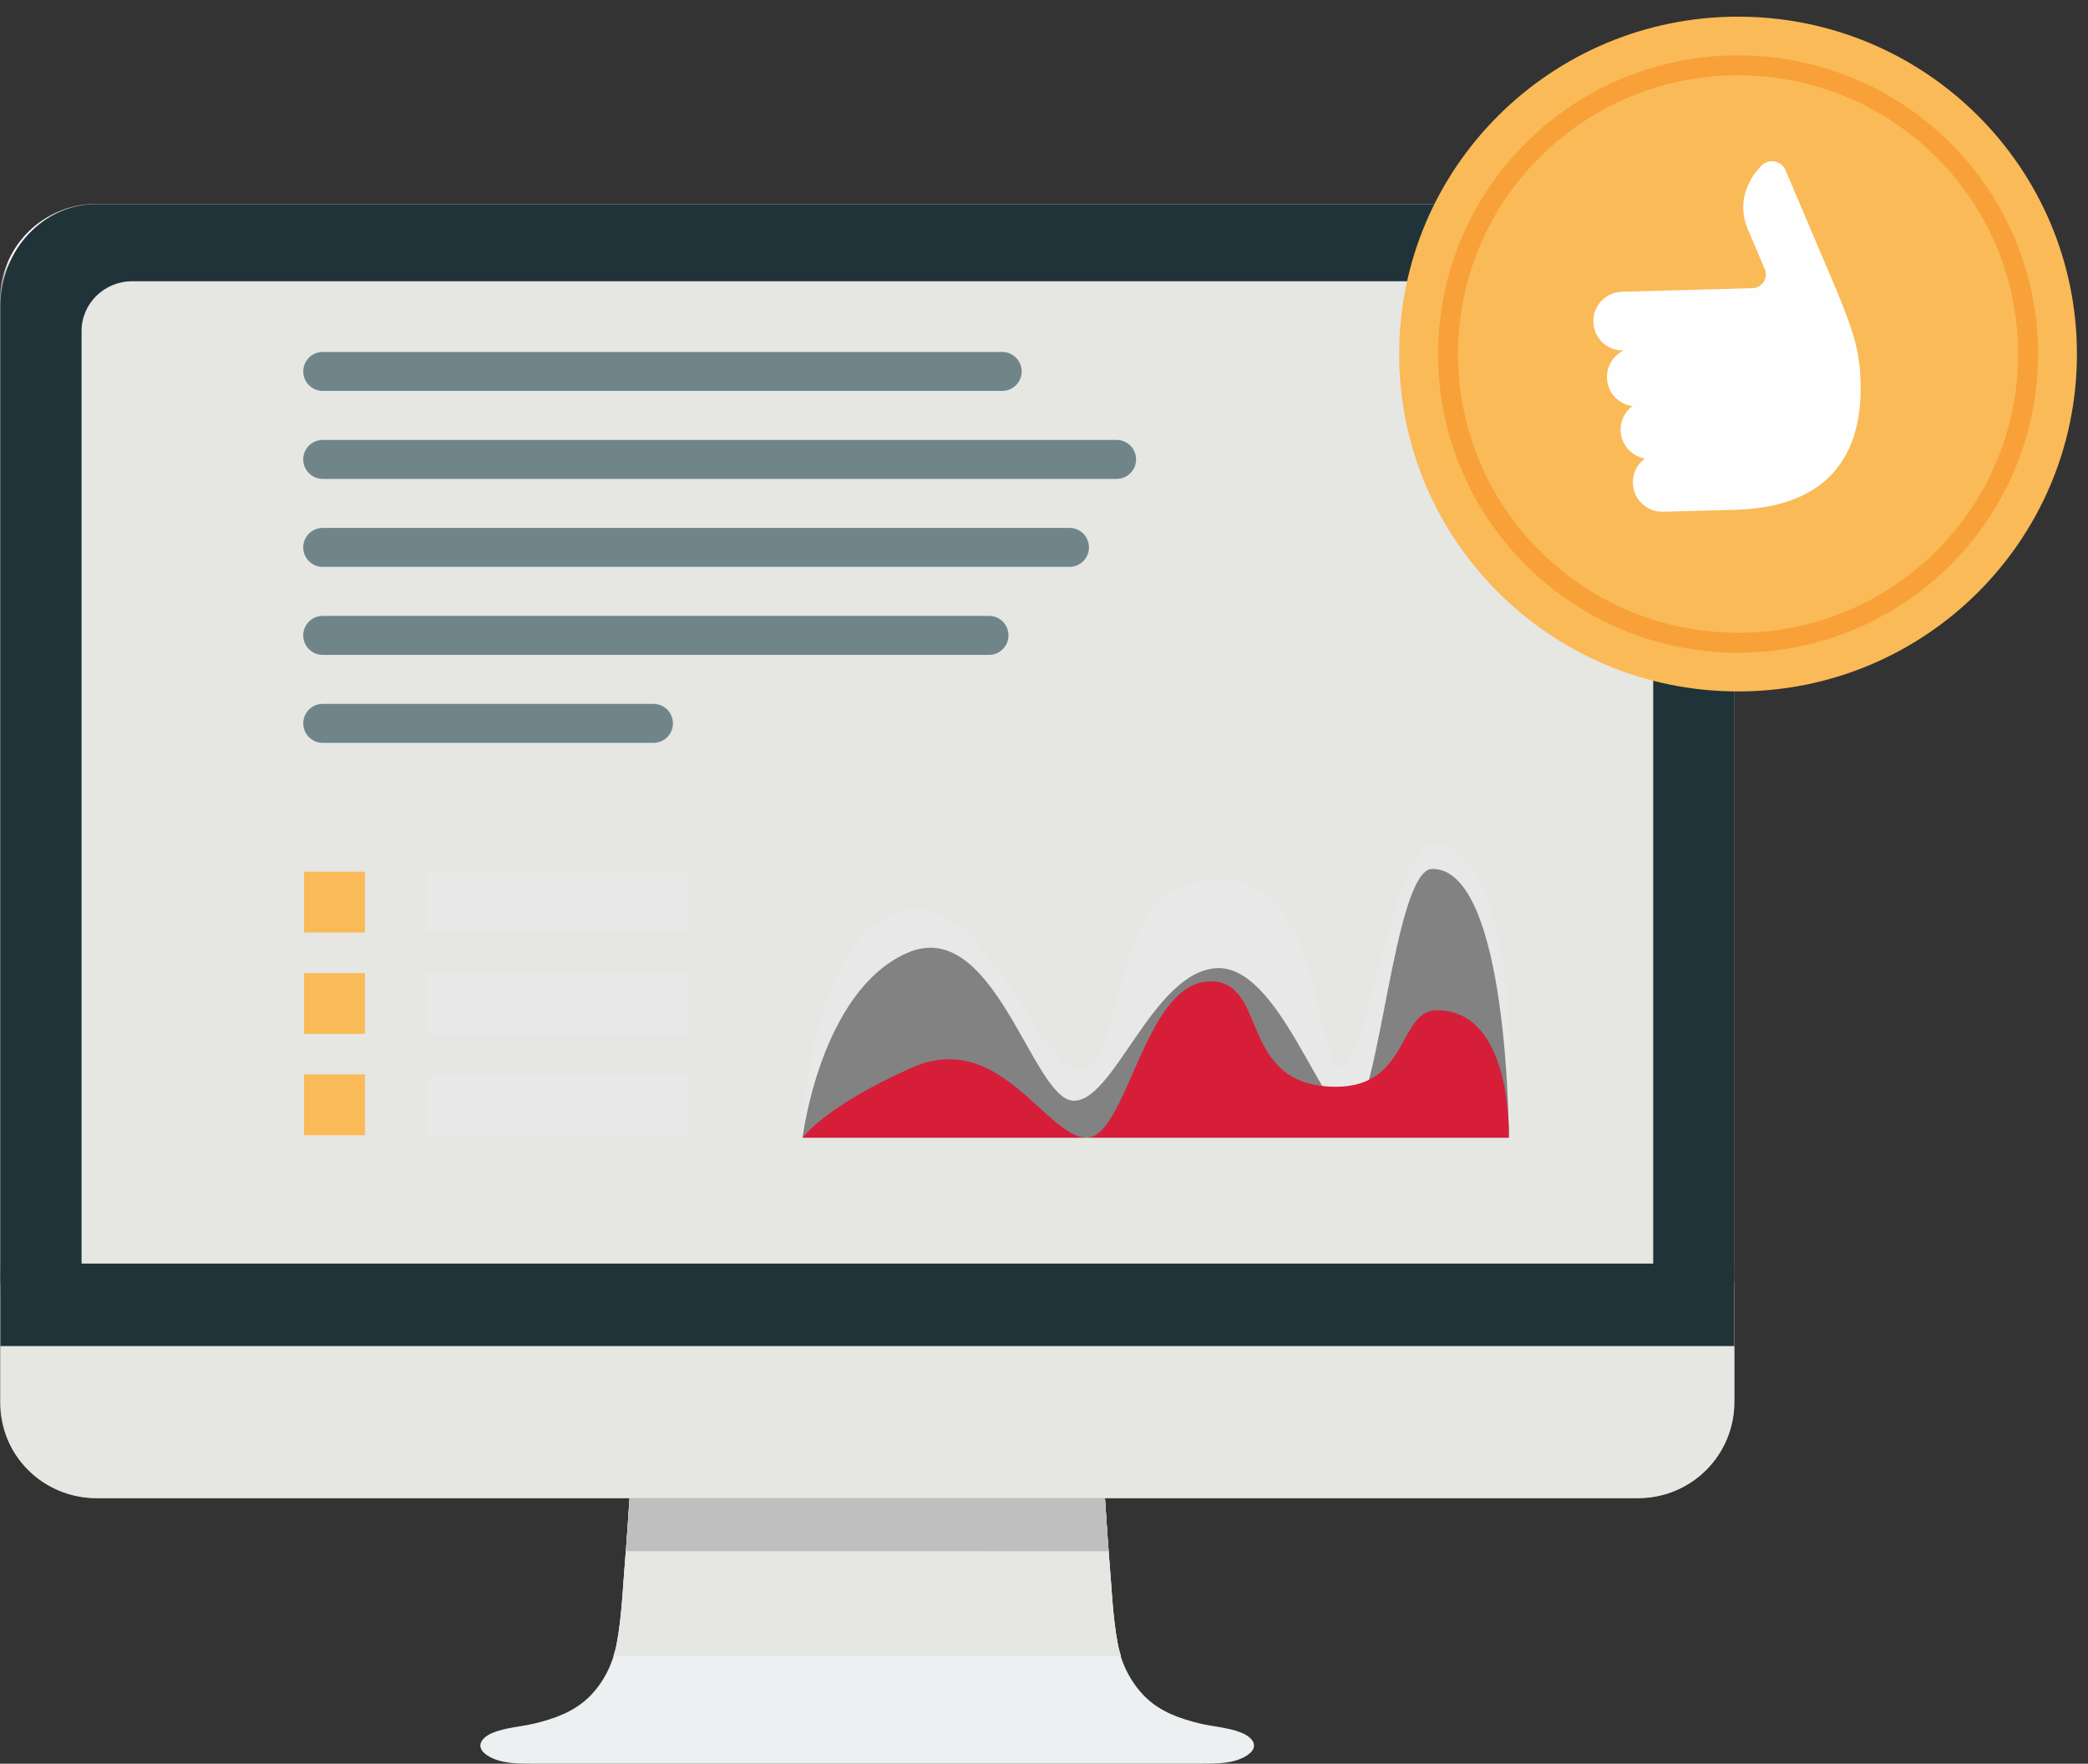 <svg xmlns="http://www.w3.org/2000/svg" xmlns:xlink="http://www.w3.org/1999/xlink" width="103" height="87" viewBox="0 0 103 87">
    <rect x="0" y="0" width="103" height="87" fill="#333333" stroke="none"/>
    <defs>
        <path id="mu3fc9dkza" d="M0 0.79L85.554 0.79 85.554 11.488 0 11.488z"/>
        <path id="d4lkodvk9c" d="M0 0.377L85.554 0.377 85.554 53.524 0 53.524z"/>
    </defs>
    <g fill="none" fill-rule="evenodd">
        <g>
            <g>
                <g>
                    <g transform="translate(-271 -2856) translate(271 2856) translate(0 62.412)">
                        <mask id="oazl5naasb" fill="#fff">
                            <use xlink:href="#mu3fc9dkza"/>
                        </mask>
                        <path fill="#FEFEFE" d="M85.554 6.747V.79H-.001v5.957c0 2.617 2.123 4.741 4.75 4.741h76.054c2.623 0 4.75-2.124 4.75-4.741" mask="url(#oazl5naasb)"/>
                    </g>
                    <path fill="#EDF0F0" d="M61.199 85.454c-.64-.243-1.337-.279-2-.435-.986-.238-1.952-.576-2.692-1.3-.71-.698-1.183-1.63-1.37-2.607-.264-1.397-.307-2.871-.43-4.289-.064-.737-.139-1.955-.205-2.922H31.056c-.069.967-.143 2.185-.21 2.922-.123 1.418-.164 2.892-.43 4.289-.19.977-.653 1.909-1.368 2.607-.745.724-1.703 1.062-2.694 1.3-.663.156-1.357.192-1.997.435-.597.228-.973.709-.313 1.141.648.415 1.527.405 2.262.405h32.939c.74 0 1.618.01 2.264-.405.663-.432.29-.913-.31-1.14" transform="translate(-271 -2856) translate(271 2856)"/>
                    <path fill="#E6E6E3" d="M54.707 76.822c-.064-.737-.138-1.955-.205-2.922H31.056c-.069.967-.143 2.185-.21 2.922-.122 1.418-.163 2.894-.43 4.289-.038.194-.095.386-.156.575h25.028c-.056-.189-.115-.38-.15-.575-.264-1.395-.308-2.871-.431-4.289" transform="translate(-271 -2856) translate(271 2856)"/>
                    <g transform="translate(-271 -2856) translate(271 2856) translate(0 9.676)">
                        <mask id="q8ju4vxn9d" fill="#fff">
                            <use xlink:href="#d4lkodvk9c"/>
                        </mask>
                        <path fill="#FEFEFE" d="M85.554 5.124c0-2.62-2.128-4.747-4.75-4.747H4.75C2.123.377 0 2.504 0 5.124v48.4h85.554v-48.4z" mask="url(#q8ju4vxn9d)"/>
                    </g>
                    <path fill="#BFBFBF" d="M54.682 76.518c-.058-.74-.122-1.774-.179-2.618H31.057c-.061.844-.122 1.878-.184 2.618h23.81z" transform="translate(-271 -2856) translate(271 2856)"/>
                    <path fill="#E6E6E3" d="M85.554 69.16v-5.955H.022v5.954c0 2.618 2.12 4.742 4.748 4.742h76.034c2.622 0 4.75-2.124 4.75-4.742" transform="translate(-271 -2856) translate(271 2856)"/>
                    <path fill="#E6E6E3" d="M54.715 76.821c-.067-.734-.138-1.952-.207-2.922H31.069c-.071.97-.143 2.188-.21 2.922-.122 1.418-.163 2.892-.43 4.289-.036.194-.095.386-.156.576h25.023c-.056-.19-.115-.382-.15-.576-.267-1.397-.308-2.871-.431-4.289" transform="translate(-271 -2856) translate(271 2856)"/>
                    <path fill="#1F3338" d="M85.554 15.099c0-2.776-2.128-5.03-4.75-5.03H4.768c-2.625 0-4.748 2.254-4.748 5.03v51.3h85.534v-51.3z" transform="translate(-271 -2856) translate(271 2856)"/>
                    <path fill="#BFBFBF" d="M54.69 76.518c-.059-.74-.123-1.774-.182-2.618H31.07c-.061.844-.123 1.878-.184 2.618H54.69z" transform="translate(-271 -2856) translate(271 2856)"/>
                    <path fill="#E6E6E3" d="M81.553 62.33H4.024V16.327c0-1.356 1.12-2.454 2.5-2.454H79.05c1.383 0 2.502 1.098 2.502 2.454V62.33z" transform="translate(-271 -2856) translate(271 2856)"/>
                    <path fill="#70858A" d="M49.438 19.282H15.92c-.53 0-.96-.43-.96-.96 0-.529.43-.961.96-.961h33.518c.532 0 .96.432.96.962s-.428.96-.96.96M55.081 23.623h-39.16c-.532 0-.963-.43-.963-.962 0-.53.43-.96.963-.96h39.16c.533 0 .96.43.96.96 0 .532-.427.962-.96.962M52.758 27.962H15.921c-.533 0-.963-.43-.963-.96s.43-.962.963-.962h36.837c.533 0 .96.433.96.962 0 .53-.427.96-.96.96M48.79 32.303H15.921c-.533 0-.963-.43-.963-.96 0-.532.43-.962.963-.962h32.867c.533 0 .96.43.96.962 0 .53-.427.96-.96.96M32.236 36.643H15.92c-.53 0-.96-.43-.96-.962 0-.53.43-.96.96-.96h16.316c.53 0 .96.43.96.96 0 .532-.43.962-.96.962" transform="translate(-271 -2856) translate(271 2856)"/>
                    <path fill="#FABA57" d="M102.454 17.464c0 9.192-7.483 16.643-16.715 16.643S69.02 26.656 69.02 17.464C69.02 8.273 76.507.822 85.739.822s16.715 7.45 16.715 16.642" transform="translate(-271 -2856) translate(271 2856)"/>
                    <path fill="#F7A138" d="M85.738 2.73c-8.172 0-14.794 6.595-14.797 14.734.003 8.14 6.625 14.731 14.797 14.734 8.172-.003 14.798-6.594 14.798-14.734h-.982c-.002 3.8-1.546 7.234-4.045 9.724-2.503 2.49-5.955 4.027-9.77 4.027-3.819 0-7.269-1.538-9.77-4.027-2.5-2.49-4.045-5.924-4.045-9.724s1.545-7.234 4.044-9.723c2.502-2.49 5.952-4.028 9.77-4.028 3.816 0 7.268 1.538 9.77 4.028 2.5 2.49 4.044 5.923 4.047 9.723h.981c0-8.14-6.626-14.733-14.798-14.733z" transform="translate(-271 -2856) translate(271 2856)"/>
                    <path fill="#FEFEFE" d="M85.598 25.148l-3.557.095c-.789.02-1.472-.599-1.495-1.412-.013-.494.225-.94.599-1.213-.666-.115-1.183-.686-1.201-1.39-.013-.483.215-.923.578-1.195-.691-.097-1.234-.678-1.252-1.394-.018-.591.323-1.106.825-1.351-.807.025-1.475-.607-1.496-1.408-.023-.803.612-1.466 1.419-1.489l6.433-.176c.223-.006.43-.12.55-.31.121-.187.144-.422.054-.627l-.837-1.98c-.737-1.748.574-3.015.633-3.086.164-.195.417-.287.668-.251.251.038.464.202.56.437 1.12 2.646 1.893 4.437 2.431 5.717 1.037 2.464 1.235 3.388 1.273 4.744.11 4.15-2.149 6.18-6.185 6.29" transform="translate(-271 -2856) translate(271 2856)"/>
                    <path fill="#E8E8E8" d="M74.43 56.12H39.59s.174-9.161 4.449-11.044c4.276-1.886 7.14 7.6 9.15 7.727 2.013.126 1.836-7.768 4.763-8.938 7.548-3.016 6.777 8.874 8.162 8.749 1.383-.125 2.623-10.98 4.528-10.98 4.669 0 3.788 14.486 3.788 14.486" transform="translate(-271 -2856) translate(271 2856)"/>
                    <path fill="#828282" d="M74.43 56.12H39.59s.881-7.23 5.158-9.112c4.274-1.886 6.164 7.162 8.175 7.287 2.012.126 3.897-6.284 7.042-6.535 3.145-.25 5.284 7.415 6.666 7.29 1.383-.125 2.121-12.19 4.026-12.19 3.773 0 3.773 13.26 3.773 13.26" transform="translate(-271 -2856) translate(271 2856)"/>
                    <path fill="#D61E38" d="M74.43 56.12H39.59s1.132-1.574 5.409-3.46c4.274-1.883 6.538 3.332 8.551 3.457s2.832-7.446 5.977-7.697c3.143-.25 1.399 5.187 6.382 5.187 3.616 0 3.066-3.774 4.969-3.774 3.772 0 3.552 6.287 3.552 6.287" transform="translate(-271 -2856) translate(271 2856)"/>
                </g>
                <path fill="#FABA57" d="M15 46L18 46 18 43 15 43z" transform="translate(-271 -2856) translate(271 2856)"/>
                <path fill="#E8E8E8" d="M21 46L34 46 34 43 21 43z" transform="translate(-271 -2856) translate(271 2856)"/>
                <path fill="#FABA57" d="M15 51L18 51 18 48 15 48z" transform="translate(-271 -2856) translate(271 2856)"/>
                <path fill="#E8E8E8" d="M21 51L34 51 34 48 21 48z" transform="translate(-271 -2856) translate(271 2856)"/>
                <path fill="#FABA57" d="M15 56L18 56 18 53 15 53z" transform="translate(-271 -2856) translate(271 2856)"/>
                <path fill="#E8E8E8" d="M21 56L34 56 34 53 21 53z" transform="translate(-271 -2856) translate(271 2856)"/>
            </g>
        </g>
    </g>
</svg>
